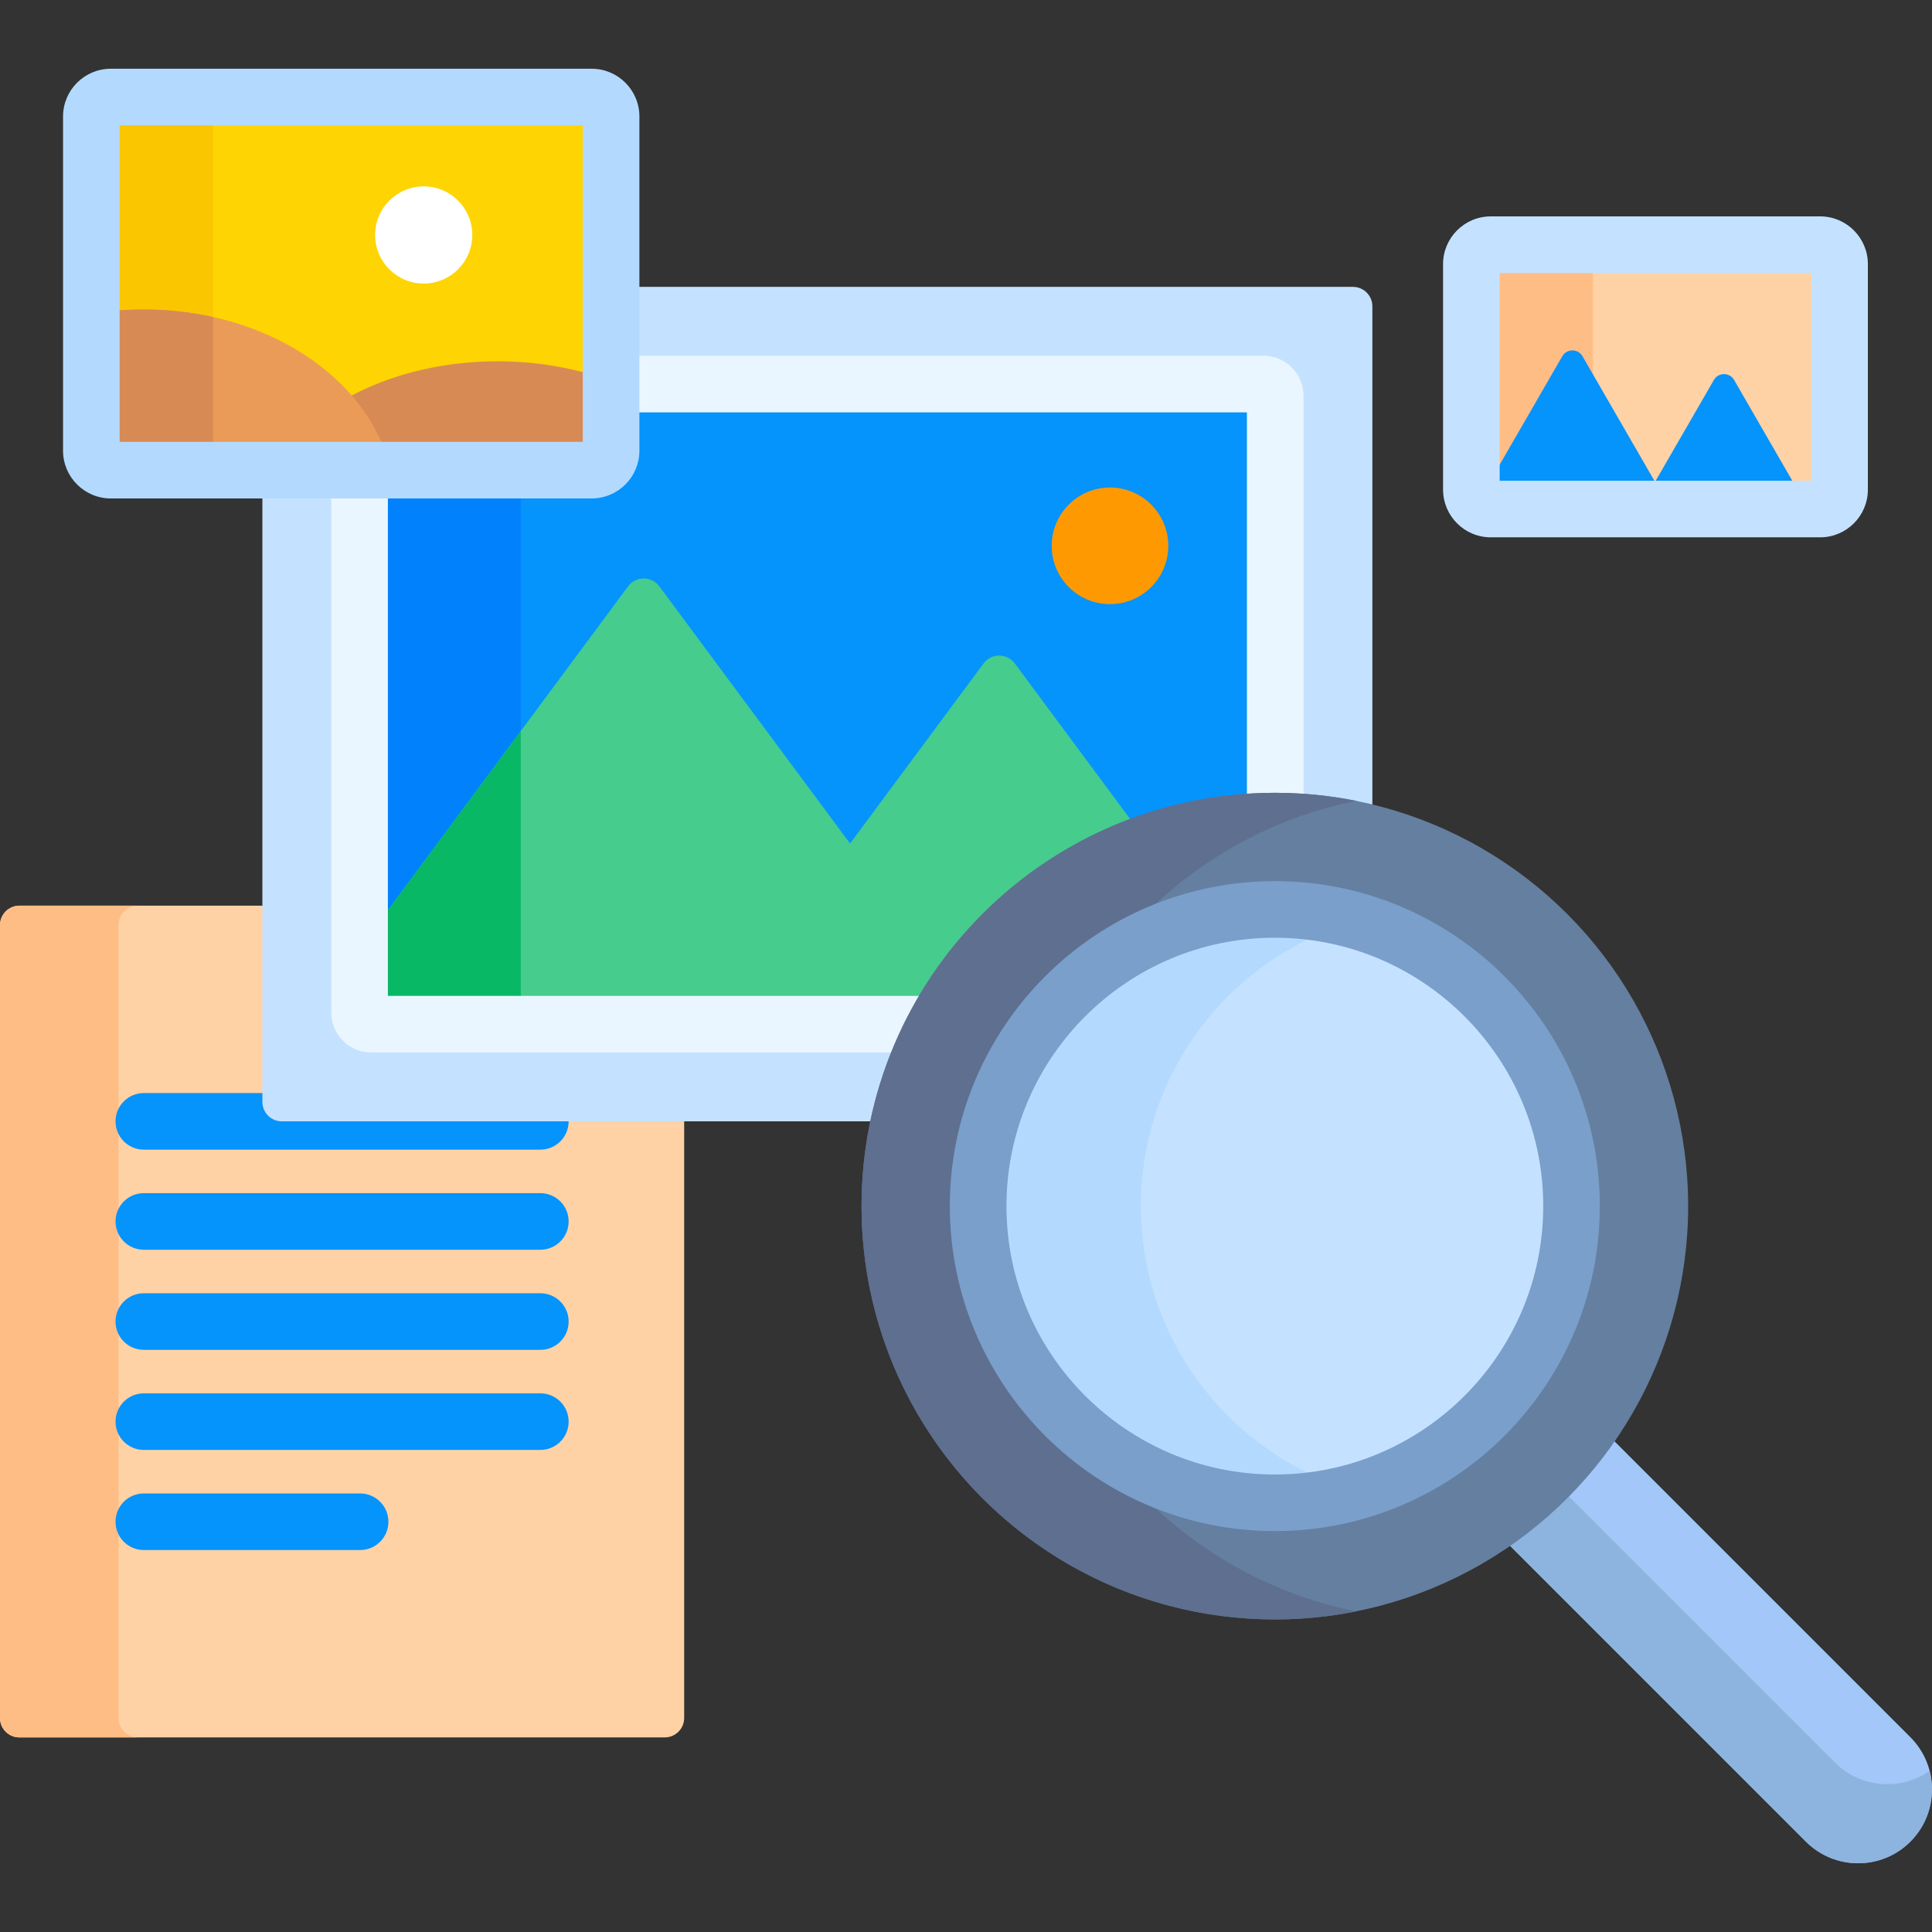<svg id="Capa_1" enable-background="new 0 0 512 512" height="512" viewBox="0 0 512 512" width="512" xmlns="http://www.w3.org/2000/svg"><rect x="0" y="0" width="512" height="512" fill="#333333" stroke="none"/><g><g><path d="m74.688 296.17c-2.289 0-4.151-1.862-4.151-4.15v-52.004h-65.386c-2.845 0-5.151 2.306-5.151 5.151v210.117c0 2.845 2.306 5.151 5.151 5.151h171.01c2.845 0 5.151-2.306 5.151-5.151v-159.114z" fill="#fed2a4"/><g><path d="m31.421 455.283v-210.117c0-2.845 2.306-5.151 5.151-5.151h-31.421c-2.845 0-5.151 2.306-5.151 5.151v210.116c0 2.845 2.306 5.151 5.151 5.151h31.421c-2.845.001-5.151-2.306-5.151-5.15z" fill="#ffbd86"/></g><g><g><path d="m95.433 410.779h-57.316c-4.143 0-7.5-3.357-7.5-7.5s3.357-7.5 7.5-7.5h57.315c4.143 0 7.5 3.357 7.5 7.5s-3.357 7.5-7.499 7.5z" fill="#0593fc"/></g><g><path d="m143.195 384.251h-105.078c-4.143 0-7.5-3.357-7.5-7.5s3.357-7.5 7.5-7.5h105.078c4.143 0 7.5 3.357 7.5 7.5s-3.357 7.5-7.5 7.5z" fill="#0593fc"/></g><g><path d="m143.195 357.725h-105.078c-4.143 0-7.5-3.357-7.5-7.5s3.357-7.5 7.5-7.5h105.078c4.143 0 7.5 3.357 7.5 7.5s-3.357 7.5-7.5 7.5z" fill="#0593fc"/></g><g><path d="m143.195 331.197h-105.078c-4.143 0-7.5-3.357-7.5-7.5s3.357-7.5 7.5-7.5h105.078c4.143 0 7.5 3.357 7.5 7.5s-3.357 7.5-7.5 7.5z" fill="#0593fc"/></g><path d="m74.688 296.17c-2.289 0-4.151-1.862-4.151-4.15v-2.349h-32.42c-4.143 0-7.5 3.357-7.5 7.5s3.357 7.5 7.5 7.5h105.078c4.143 0 7.5-3.357 7.5-7.5 0-.34-.031-.672-.074-1h-75.933z" fill="#0593fc"/></g></g><g><g><path d="m337.849 211.1c8.904 0 17.559 1.086 25.845 3.118v-133.044c0-2.845-2.306-5.151-5.151-5.151h-190.097v43.42c0 6.425-5.227 11.651-11.651 11.651h-87.258v160.924c0 2.845 2.306 5.151 5.151 5.151h156.972c10.374-49.102 54.043-86.069 106.189-86.069z" fill="#c4e2ff"/><path d="m337.849 211.1c.03 0 .06.001.091.001v-106.232c0-1.707-1.384-3.091-3.091-3.091h-166.403v17.665c0 6.425-5.227 11.651-11.651 11.651h-61.503v137.23c0 1.707 1.384 3.09 3.09 3.09h142.253c17.787-35.715 54.678-60.314 97.214-60.314z" fill="#0593fc"/><g><path d="m138.004 268.325v-137.23h-42.712v137.23c0 1.707 1.384 3.09 3.091 3.09h42.712c-1.707.001-3.091-1.383-3.091-3.09z" fill="#0182fc"/></g></g><path d="m300.117 217.868-31.184-42.052c-2.059-2.777-6.216-2.777-8.275 0l-35.387 47.72-50.541-68.156c-2.059-2.777-6.216-2.777-8.275 0l-71.164 95.966v16.979c0 1.707 1.384 3.09 3.09 3.09h142.253c12.242-24.58 33.531-43.893 59.483-53.547z" fill="#46cc8d"/><g><path d="m141.094 271.416c-1.707 0-3.09-1.384-3.09-3.091v-74.578l-42.713 57.599v16.979c0 1.067.54 2.007 1.363 2.563.493.333 1.088.528 1.728.528z" fill="#08b865"/></g><g fill="#eaf6ff"><path d="m330.439 211.358c2.449-.166 4.918-.258 7.409-.258 2.552 0 5.082.095 7.591.27v-106.5c0-5.84-4.751-10.591-10.591-10.591h-166.402v15h161.993z"/><path d="m244.744 263.915h-141.953v-132.82h-15v137.231c0 5.839 4.751 10.59 10.591 10.59h138.868c2.117-5.213 4.626-10.226 7.494-15.001z"/></g><g><circle cx="294.157" cy="144.65" fill="#fe9901" r="15.453"/></g></g><g><path d="m487.507 69.995v59.751c0 2.845-2.306 5.151-5.151 5.151h-87.282c-2.845 0-5.151-2.306-5.151-5.151v-59.751c0-2.845 2.306-5.151 5.151-5.151h87.282c2.845 0 5.151 2.306 5.151 5.151z" fill="#fed2a4"/></g><g><path d="m422.143 129.745v-59.75c0-2.845 2.306-5.151 5.151-5.151h-32.219c-2.845 0-5.151 2.306-5.151 5.151v59.75c0 2.845 2.306 5.151 5.151 5.151h32.219c-2.845 0-5.151-2.306-5.151-5.151z" fill="#ffbd86"/></g><g><path d="m459.554 100.687c-1.19-2.06-4.163-2.06-5.353 0l-15.599 27.018-19.225-33.299c-1.19-2.06-4.163-2.06-5.353 0l-22.534 39.03c.928.901 2.189 1.461 3.585 1.461h84.23z" fill="#0593fc"/></g><g><path d="m482.356 142.397h-87.282c-6.976 0-12.65-5.676-12.65-12.651v-59.75c0-6.976 5.675-12.651 12.65-12.651h87.282c6.976 0 12.65 5.676 12.65 12.651v59.75c.001 6.975-5.674 12.651-12.65 12.651zm-84.932-15h82.583v-55.053h-82.583z" fill="#c4e2ff"/></g><g><path d="m506.267 460.369-79.124-79.124c-7.482 10.81-16.872 20.199-27.681 27.681l79.124 79.124c7.644 7.644 20.037 7.644 27.681 0 7.644-7.644 7.644-20.037 0-27.681z" fill="#a2c7f8"/><path d="m511.359 469.313c-7.635 5.35-18.227 4.633-25.047-2.187l-71.277-71.277c-4.766 4.826-9.98 9.206-15.573 13.078l79.124 79.124c7.644 7.644 20.037 7.644 27.681 0 5.079-5.08 6.762-12.252 5.092-18.738z" fill="#8db3df"/><g><g><circle cx="337.848" cy="319.631" fill="#647fa0" r="109.532"/></g><g><path d="m251.722 319.631c0-36.36 22.659-67.506 54.589-80.12 14.56-13.575 32.82-23.232 53.106-27.283-6.974-1.393-14.185-2.128-21.568-2.128-60.493 0-109.532 49.039-109.532 109.532s49.039 109.532 109.532 109.532c7.383 0 14.594-.735 21.568-2.128-20.286-4.051-38.547-13.709-53.107-27.285-31.93-12.615-54.588-43.761-54.588-80.12z" fill="#5e6f90"/></g><g><ellipse cx="337.849" cy="319.631" fill="#c4e2ff" rx="78.626" ry="78.627" transform="matrix(.924 -.383 .383 .924 -96.6 153.619)"/></g><g><path d="m302.358 319.631c0-35.875 24.161-66.194 57.058-75.595-6.859-1.96-14.088-3.032-21.568-3.032-43.355 0-78.627 35.272-78.627 78.627s35.272 78.627 78.627 78.627c7.479 0 14.709-1.072 21.568-3.032-32.897-9.401-57.058-39.719-57.058-75.595z" fill="#b3dafe"/></g><g><path d="m337.849 405.758c-47.49 0-86.127-38.637-86.127-86.127s38.637-86.127 86.127-86.127 86.126 38.637 86.126 86.127-38.636 86.127-86.126 86.127zm0-157.254c-39.22 0-71.127 31.907-71.127 71.127s31.907 71.127 71.127 71.127c39.219 0 71.126-31.907 71.126-71.127s-31.908-71.127-71.126-71.127z" fill="#799fca"/></g></g></g><g><g><path d="m161.946 30.868v88.575c0 2.845-2.306 5.151-5.151 5.151h-127.435c-2.845 0-5.151-2.306-5.151-5.151v-88.575c0-2.845 2.306-5.151 5.151-5.151h127.435c2.845 0 5.151 2.307 5.151 5.151z" fill="#fed402"/></g><g><path d="m56.452 119.444v-88.576c0-2.845 2.306-5.151 5.151-5.151h-32.243c-2.845 0-5.151 2.306-5.151 5.151v88.575c0 2.845 2.306 5.151 5.151 5.151h32.243c-2.845.001-5.151-2.306-5.151-5.15z" fill="#fac600"/></g><g><circle cx="112.29" cy="62.269" fill="#fff" r="12.877"/></g><g><path d="m131.863 95.75c-27.212 0-50.536 11.907-60.395 28.845h85.327c2.845 0 5.151-2.306 5.151-5.151v-18.44c-9.008-3.35-19.232-5.254-30.083-5.254z" fill="#d88a55"/></g><g><path d="m38.117 82.014c-4.771 0-9.421.399-13.907 1.143v36.287c0 2.845 2.306 5.151 5.151 5.151h74.155c-5.531-24.201-32.696-42.581-65.399-42.581z" fill="#ea9b58"/></g><g><path d="m29.36 124.595h32.243c-2.845 0-5.151-2.306-5.151-5.151v-35.427c-5.825-1.299-11.973-2.003-18.336-2.003-4.771 0-9.421.399-13.907 1.143v36.287c0 2.844 2.306 5.151 5.151 5.151z" fill="#d88a55"/></g></g><g><path d="m156.795 132.095h-127.435c-6.976 0-12.651-5.676-12.651-12.651v-88.576c0-6.976 5.676-12.651 12.651-12.651h127.435c6.976 0 12.651 5.676 12.651 12.651v88.575c0 6.976-5.675 12.652-12.651 12.652zm-125.086-15h122.737v-83.878h-122.737z" fill="#b3dafe"/></g></g></svg>